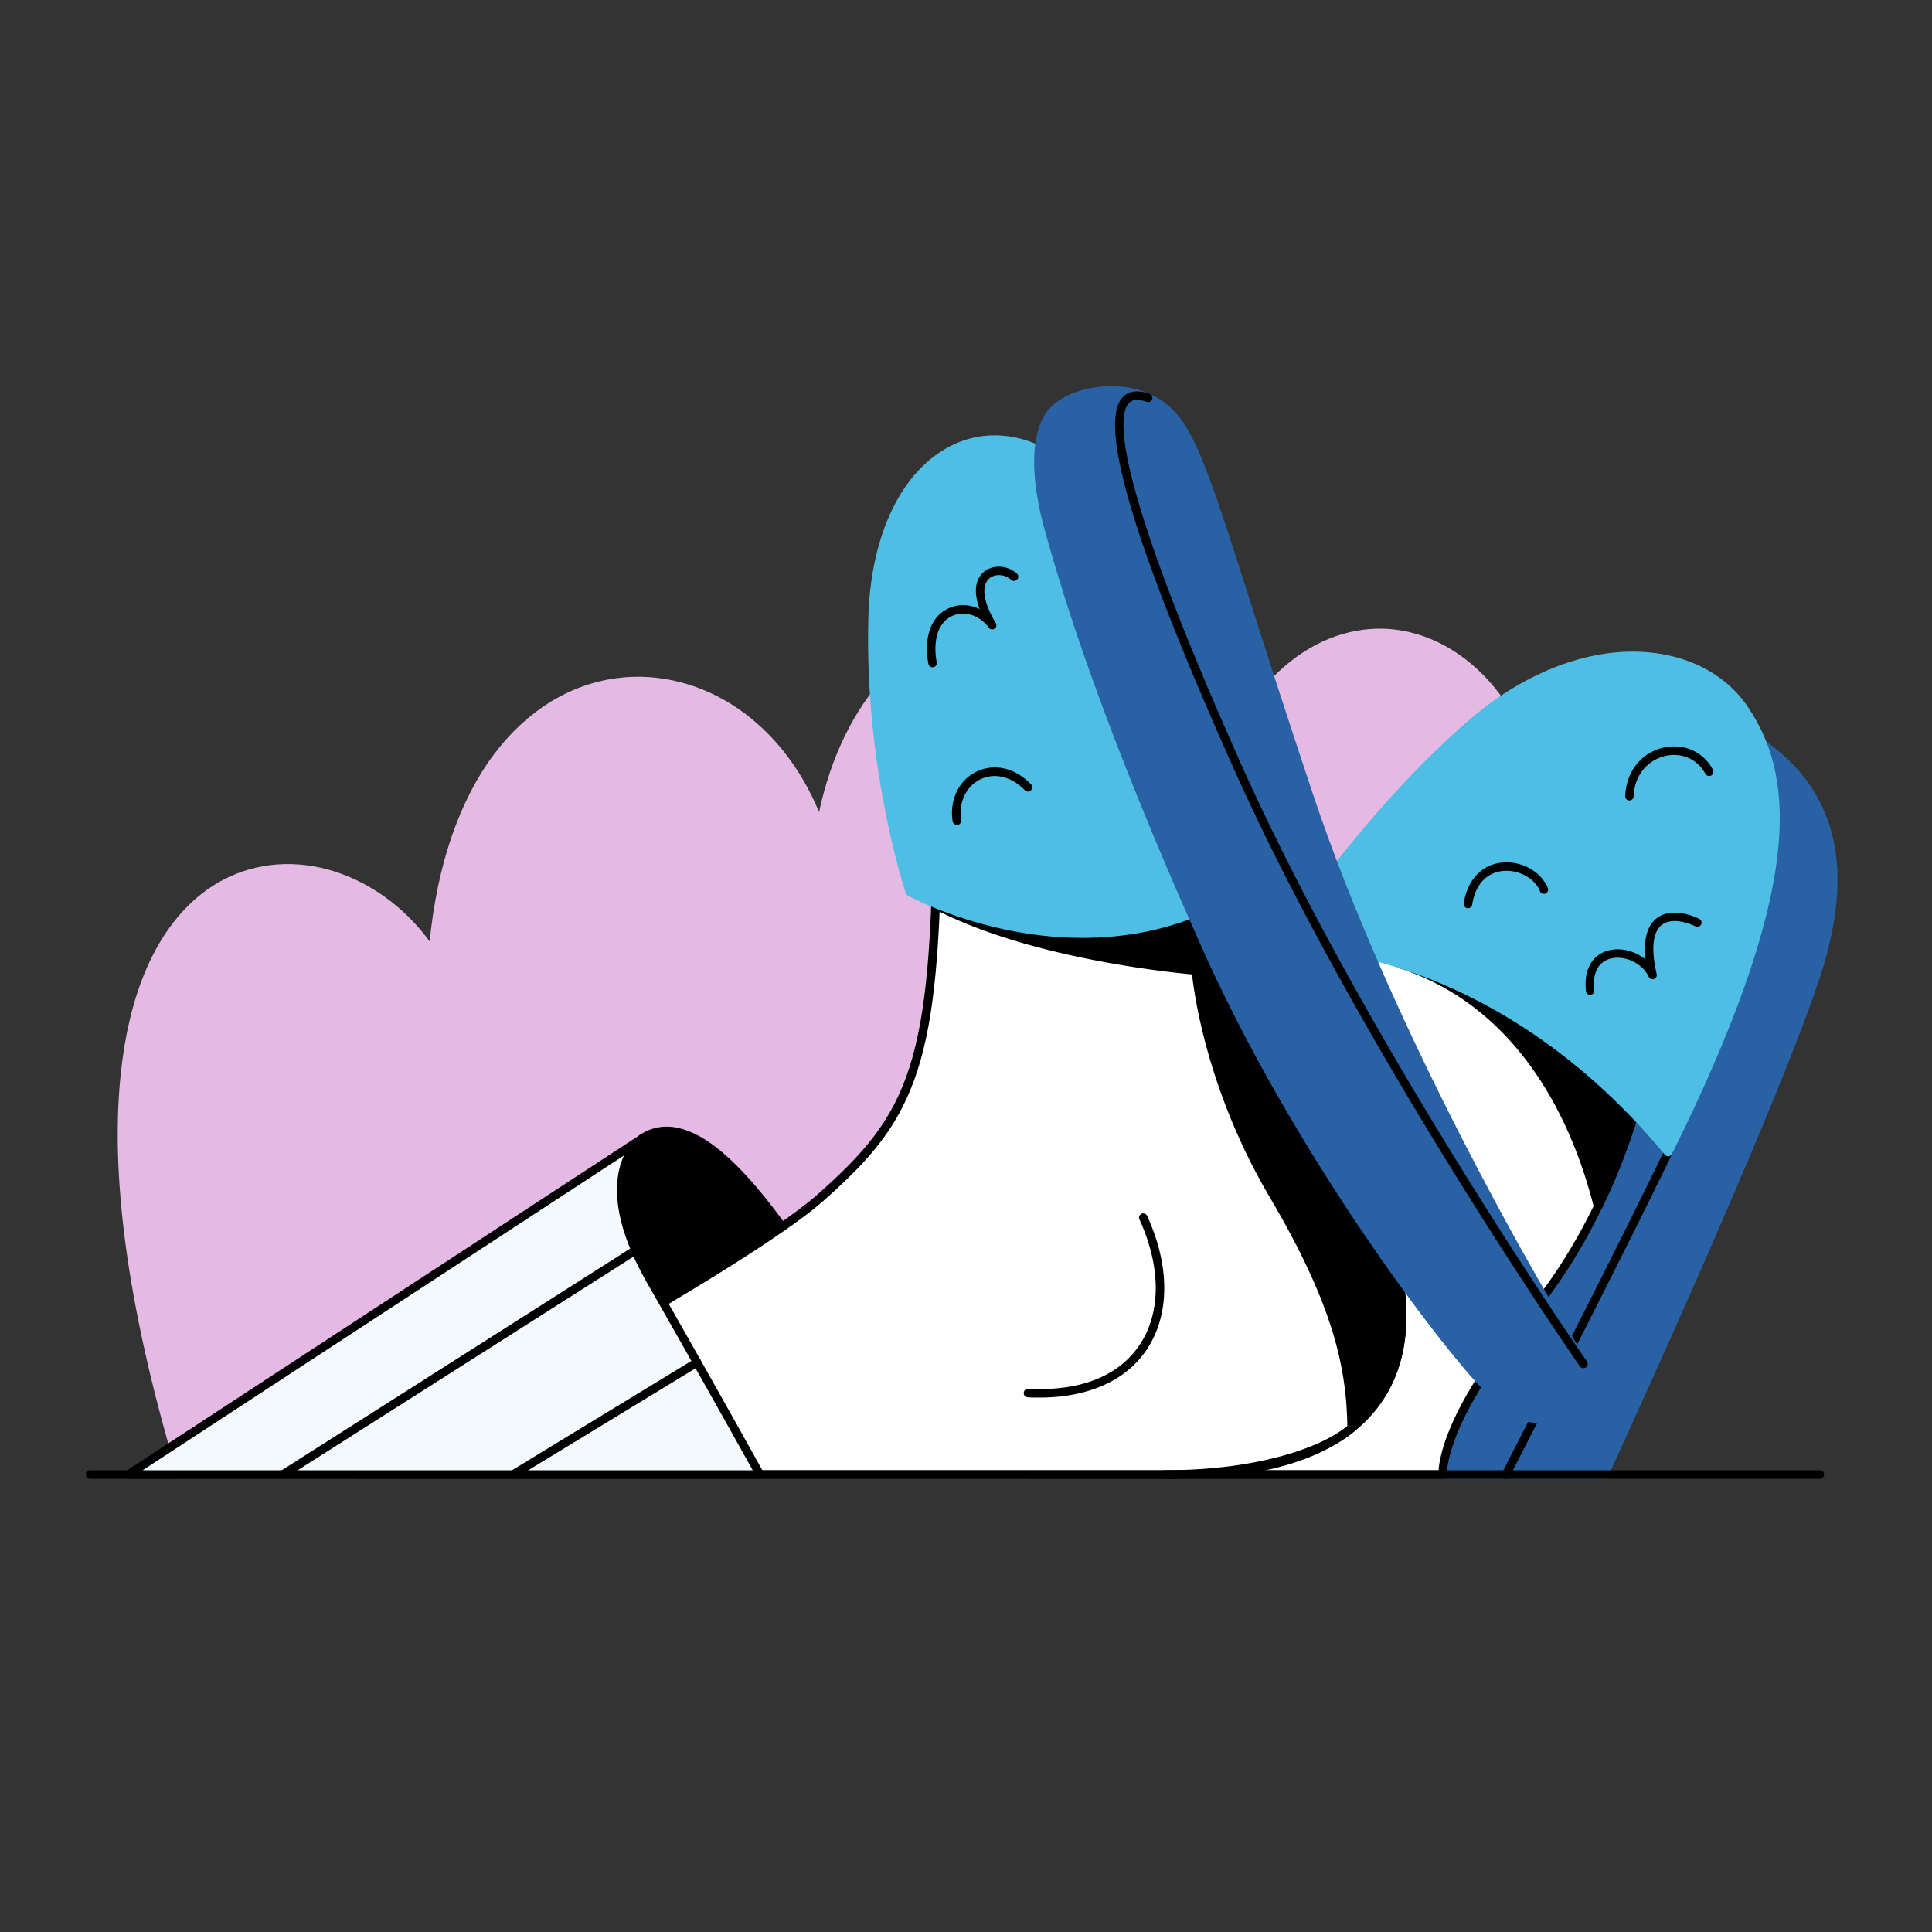 <svg xmlns="http://www.w3.org/2000/svg" id="home" viewBox="0 0 200 200"><rect x="0" y="0" width="200" height="200" fill="#333333" stroke="none"/><defs><style>.cls-2{fill:#2862a4}.cls-4{fill:#4ebee5}.cls-6{fill:#fff}</style></defs><path d="M-.46.53h200v200h-200z" style="fill:none"/><path d="M160.26 87.65c-.17-6.16-1.88-11.6-4.96-15.73-2.87-3.85-6.75-6.25-10.9-6.75-6.8-.81-15.48 3.6-19.91 18.23-1.98-6.11-4.98-11.07-8.73-14.41-3.74-3.33-8.07-4.96-12.5-4.72-8.85.48-15.99 8.19-18.47 19.79-1.88-4.53-4.76-8.21-8.38-10.7-3.8-2.6-8.25-3.73-12.55-3.16-4.93.65-9.33 3.38-12.72 7.88-3.58 4.77-5.88 11.45-6.66 19.38-2.35-3.21-5.52-5.66-9.04-6.97-3.97-1.48-8.12-1.38-11.67.26-2.73 1.26-5.04 3.36-6.88 6.25-2.01 3.15-3.39 7.18-4.11 11.96-1.68 11.13.21 25.86 5.61 43.79.06.19.23.31.42.31h126.37c.18 0 .35-.11.41-.28.15-.4 15.34-40.34 14.68-65.15Z" style="fill:#e4b9e4"/><path d="M188.89 84.09c-1.67-4.01-4.92-7.15-9.92-9.6a.456.456 0 0 0-.41.01L137.2 97.68c-.07.04-.13.1-.17.17l-30.99 54.58c-.08.14-.08.3 0 .44s.22.22.38.22h59.64c.17 0 .33-.1.4-.26.17-.36 16.78-36.38 21.76-51.13 2.42-7.15 2.64-12.91.67-17.61Z" class="cls-2"/><path d="M172.7 119.27c-6.24 12.88-16.81 33.37-16.81 33.37"/><path d="M155.89 153.08c-.07 0-.14-.02-.2-.05a.436.436 0 0 1-.19-.59c.11-.2 10.64-20.63 16.8-33.36.11-.22.37-.31.59-.2.22.11.31.37.2.59-6.17 12.74-16.71 33.17-16.81 33.38-.08.15-.23.24-.39.24Z"/><path d="M170.15 111.62s-2.64 13.49-11.92 24.56c-9.28 11.07-8.88 16.46-8.88 16.46h-42.93l33.46-55.99 22.35-15.43 7.92 30.4Z" class="cls-6"/><path d="M149.35 153.08h-42.93a.45.45 0 0 1-.38-.22.433.433 0 0 1 0-.44l33.46-55.99c.03-.05.08-.1.13-.14l22.35-15.43c.12-.08.27-.1.4-.05s.24.16.27.3l7.92 30.4c.02.06.02.13 0 .2-.03.14-2.77 13.73-12.01 24.76-9.01 10.74-8.78 16.09-8.78 16.15 0 .12-.04.24-.12.33s-.2.14-.32.14Zm-42.15-.88h41.72c.11-1.56 1.1-6.92 8.97-16.3 8.7-10.37 11.55-23.03 11.81-24.26l-7.73-29.69-21.76 15.02-33.01 55.24Z"/><path d="m170.15 111.62-7.92-30.4-15.63 10.79-1.44 7.85c14.65 4.91 19.04 20.21 20.27 25.04 3.54-7.28 4.71-13.28 4.71-13.28Z"/><path d="M165.44 125.34h-.05a.437.437 0 0 1-.38-.33c-1.18-4.66-2.88-8.82-5.05-12.37-3.75-6.14-8.78-10.3-14.93-12.36a.437.437 0 0 1-.29-.5l1.44-7.85c.02-.11.09-.22.18-.28l15.63-10.79c.12-.08.27-.1.4-.05s.24.16.27.3l7.92 30.4c.02.06.02.13 0 .2-.01.06-1.23 6.14-4.75 13.39-.07.15-.23.25-.4.25Zm-19.77-25.77c6.19 2.17 11.25 6.41 15.04 12.62 2.03 3.33 3.66 7.17 4.84 11.44 2.85-6.17 3.98-11.24 4.14-12l-7.73-29.69L147 92.26l-1.34 7.3Z"/><path d="M180.91 73.12c-2.08-3.03-5.48-4.99-9.59-5.52-6.19-.8-13.21 1.73-19.25 6.94-10.99 9.49-19.72 22.81-19.81 22.94-.09.14-.1.32-.01.46.08.14.24.23.4.22.05 0 5.34-.24 12.85 2.27 6.95 2.32 17.25 7.51 26.85 19.11.08.1.21.16.34.16h.05c.15-.02.28-.11.34-.24 6.41-12.93 9.98-23 10.91-30.8.77-6.4-.22-11.34-3.09-15.54Z" class="cls-4"/><path d="M89.55 139.44c-7.67-12.73-13.88-21.45-19.31-22.67-1.46-.33-2.82-.08-4.05.74-.03.02-.06.05-.09.08l-7.06 8.15c-.05.06-.08.13-.1.2l-2.67 13.01c-.03.16.03.33.16.44l13.32 10.35c.06.05.13.08.21.09.32.05 3.97.57 8.15.57 4.82 0 10.35-.7 12.31-3.64 1.23-1.84.93-4.3-.89-7.32Z"/><path d="M36.82 152.64s39.47-21 48.1-28.65C94.51 115.5 96.97 110.3 97.01 84c.04-26.3 32.09 12.59 32.09 12.59s8.44 17.2 13.37 28.15c4.93 10.96 5.69 27.88-20.88 27.88H36.82Z" class="cls-6"/><path d="M121.6 153.08H36.82c-.2 0-.38-.14-.43-.33s.04-.4.22-.5c.39-.21 39.52-21.07 48.01-28.59 9.49-8.4 11.9-13.39 11.94-39.66 0-5.25 1.31-8.37 3.86-9.29 8.56-3.07 28.18 20.59 29.01 21.6l.06.09c.08.17 8.5 17.33 13.38 28.17 1.07 2.39 2.41 6.08 2.68 10.15.26 3.92-.51 7.32-2.31 10.1-3.54 5.48-10.83 8.26-21.66 8.26Zm-83.02-.88h83.02c10.51 0 17.55-2.64 20.92-7.86 1.47-2.27 4.37-8.72-.44-19.41-4.75-10.55-12.85-27.09-13.34-28.09-.44-.53-5.32-6.36-11.06-11.78-7.83-7.39-13.69-10.68-16.94-9.51-2.17.78-3.27 3.62-3.28 8.46-.02 13.8-.72 21.32-2.48 26.8-1.85 5.73-4.85 9.17-9.75 13.51-7.7 6.82-39.16 23.86-46.64 27.88Z"/><path d="M142.88 124.57c-4.88-10.84-13.3-28-13.38-28.17-.02-.03-.03-.06-.06-.09-.05-.06-4.6-5.56-10.2-10.97a.444.444 0 0 0-.35-.12l-10.17 1.01c-.06 0-.12.03-.18.06l-11.93 6.98c-.14.08-.22.23-.22.39s.09.3.23.38c9.6 5.08 24.27 6.6 26.78 6.83.22 2.04 1.58 12.1 8.02 23.02 6.58 11.16 7.98 17.64 8.06 23.93a.43.43 0 0 0 .44.43c.1 0 .2-.03.28-.1 9.05-7.28 4.33-19.89 2.66-23.59Z"/><path d="M121.01 63.13c-5.3-8.53-11.02-15.57-11.08-15.64-.03-.03-.05-.06-.09-.08-3.66-2.59-7.8-3.06-11.38-1.27-5.14 2.57-8.35 9.25-8.57 17.86-.41 15.73 3.84 28.34 3.88 28.47.04.1.11.19.2.24.17.09 4.12 2.24 10.04 3.51 2.28.49 5.03.87 8.05.87 4.23 0 8.98-.75 13.68-3.03 2.26-1.1 3.69-2.9 4.23-5.37 1.2-5.44-1.81-14.04-8.97-25.56Z" class="cls-4"/><path d="M162.19 137.38c-.5-.83-1.08-1.77-1.71-2.82-.66-1.11-16.22-27.39-24.56-52.34-2.76-8.27-4.85-14.79-6.52-20.04-5.03-15.76-6.23-19.51-10.37-21.39-3.79-1.72-9.3-.59-10.93 2.24-1.9 3.31-.79 8.8.03 11.77 2.14 7.71 6.15 20.57 16.18 43.07 8.71 19.53 21.68 37.24 27.33 43.89 3.29 3.87 5.55 5.6 7.82 5.6 1.06 0 2.13-.37 3.3-1.08 1.01-.6 1.97-1.3 2.22-2.31.35-1.41-.64-3.03-2.81-6.59Z" class="cls-2"/><path d="M163.91 141.64c-.14 0-.28-.07-.36-.19-.23-.33-23.03-33.19-35.94-62.12-10.23-22.94-13.96-35.43-11.4-38.19.63-.68 1.57-.8 2.79-.37a.439.439 0 1 1-.29.83c-1.29-.46-1.71-.01-1.85.14-1.27 1.37-1.46 8.04 11.56 37.23 12.87 28.85 35.63 61.65 35.86 61.97.14.2.09.47-.11.61-.08.05-.16.08-.25.08ZM99.05 85.39a.45.45 0 0 1-.44-.38c-.32-2.23.65-4.25 2.48-5.13 1.85-.9 4.01-.39 5.64 1.32.17.18.16.45-.01.62a.44.44 0 0 1-.62-.01c-1.36-1.42-3.13-1.86-4.62-1.13-1.47.72-2.26 2.37-1.99 4.22.03.24-.13.46-.37.5h-.06ZM96.54 69.08c-.21 0-.39-.15-.43-.36-.42-2.16-.07-4.81 2.16-5.78 1.01-.44 2.14-.38 3.14.12-.48-1.31-.69-2.9.46-3.87.92-.77 2.41-.69 3.39.18.18.16.2.44.04.62s-.44.2-.62.04c-.66-.59-1.65-.66-2.24-.17-.9.76-.66 2.48.64 4.63.12.2.07.46-.13.59-.2.13-.46.09-.6-.11-.94-1.28-2.47-1.78-3.73-1.23-1.75.77-2 2.99-1.65 4.81.05.24-.11.47-.35.52h-.08ZM107.56 144.68c-.38 0-.77 0-1.16-.03-.24-.01-.43-.22-.42-.46s.22-.43.46-.42c5.34.27 9.32-1.28 11.5-4.5 2.27-3.35 2.27-8.11 0-13.07a.44.44 0 0 1 .8-.36c2.4 5.24 2.38 10.31-.07 13.93-2.16 3.19-6.08 4.91-11.11 4.91ZM188.38 153.08H9.32c-.24 0-.44-.2-.44-.44s.2-.44.44-.44h179.07c.24 0 .44.2.44.44s-.2.44-.44.44Z"/><path d="m13.29 152.64 53.15-34.76s-5.33 3.76.94 14.74 11.29 20.03 11.29 20.03H13.29Z" style="fill:#f3f9fc"/><path d="M78.67 153.08H13.29c-.19 0-.37-.13-.42-.31-.06-.19.02-.39.18-.49l53.15-34.76c.2-.13.47-.08.6.12s.09.47-.11.61c-.01 0-1.24.91-1.72 3.07-.46 2.03-.35 5.6 2.79 11.09 6.2 10.85 11.24 19.94 11.29 20.03.08.14.07.3 0 .44a.45.45 0 0 1-.38.22Zm-63.9-.88h63.15c-1.26-2.27-5.68-10.19-10.92-19.37-3.92-6.86-3.43-11.01-2.4-13.22L14.77 152.2Z"/><path d="M29.29 153.08c-.15 0-.29-.07-.37-.2-.13-.2-.07-.48.14-.61l36.5-23.22c.2-.13.48-.07.61.14.13.2.07.48-.14.61l-36.5 23.22c-.07.05-.15.07-.24.07ZM53.12 153.08c-.15 0-.29-.07-.38-.21a.428.428 0 0 1 .15-.6l19.05-11.61c.21-.13.48-.06.6.15.13.21.06.48-.15.6l-19.05 11.61c-.07.04-.15.06-.23.06ZM151.97 94.02h-.07a.44.44 0 0 1-.37-.5c.36-2.4 1.82-3.98 3.89-4.22 2.05-.23 4.11.9 4.81 2.63.09.23-.02.48-.25.57a.435.435 0 0 1-.57-.25c-.54-1.36-2.25-2.27-3.89-2.08-1.68.19-2.81 1.46-3.12 3.48a.43.43 0 0 1-.43.37ZM164.62 103a.45.45 0 0 1-.44-.39c-.25-2.16.6-3.73 2.26-4.2 1.31-.37 2.83.03 3.91.92-.23-2.03.14-3.45 1.11-4.24 1.02-.83 2.63-.82 4.43.02.22.1.32.36.21.58-.1.22-.36.32-.58.21-1.48-.69-2.76-.74-3.51-.14-.93.75-1.11 2.51-.51 5.07a.45.45 0 0 1-.28.52.444.444 0 0 1-.54-.23c-.66-1.42-2.53-2.29-4.01-1.87-1.25.35-1.83 1.51-1.63 3.25.03.24-.15.46-.39.49h-.05ZM168.68 82.86h-.02c-.24 0-.43-.21-.42-.46.1-2.51 1.65-4.48 3.94-5 2.12-.49 4.14.41 5.14 2.28.11.21.03.48-.18.6-.21.11-.48.03-.6-.18-.81-1.51-2.45-2.24-4.17-1.84-1.44.33-3.15 1.62-3.26 4.18 0 .24-.2.42-.44.42ZM120.51 153.08c-.24 0-.44-.2-.44-.44s.2-.44.44-.44c10.11 0 16.63-2.54 19.14-4.71.18-.16.46-.14.62.04s.14.46-.05.62c-4.2 3.64-13.25 4.93-19.72 4.93Z"/></svg>